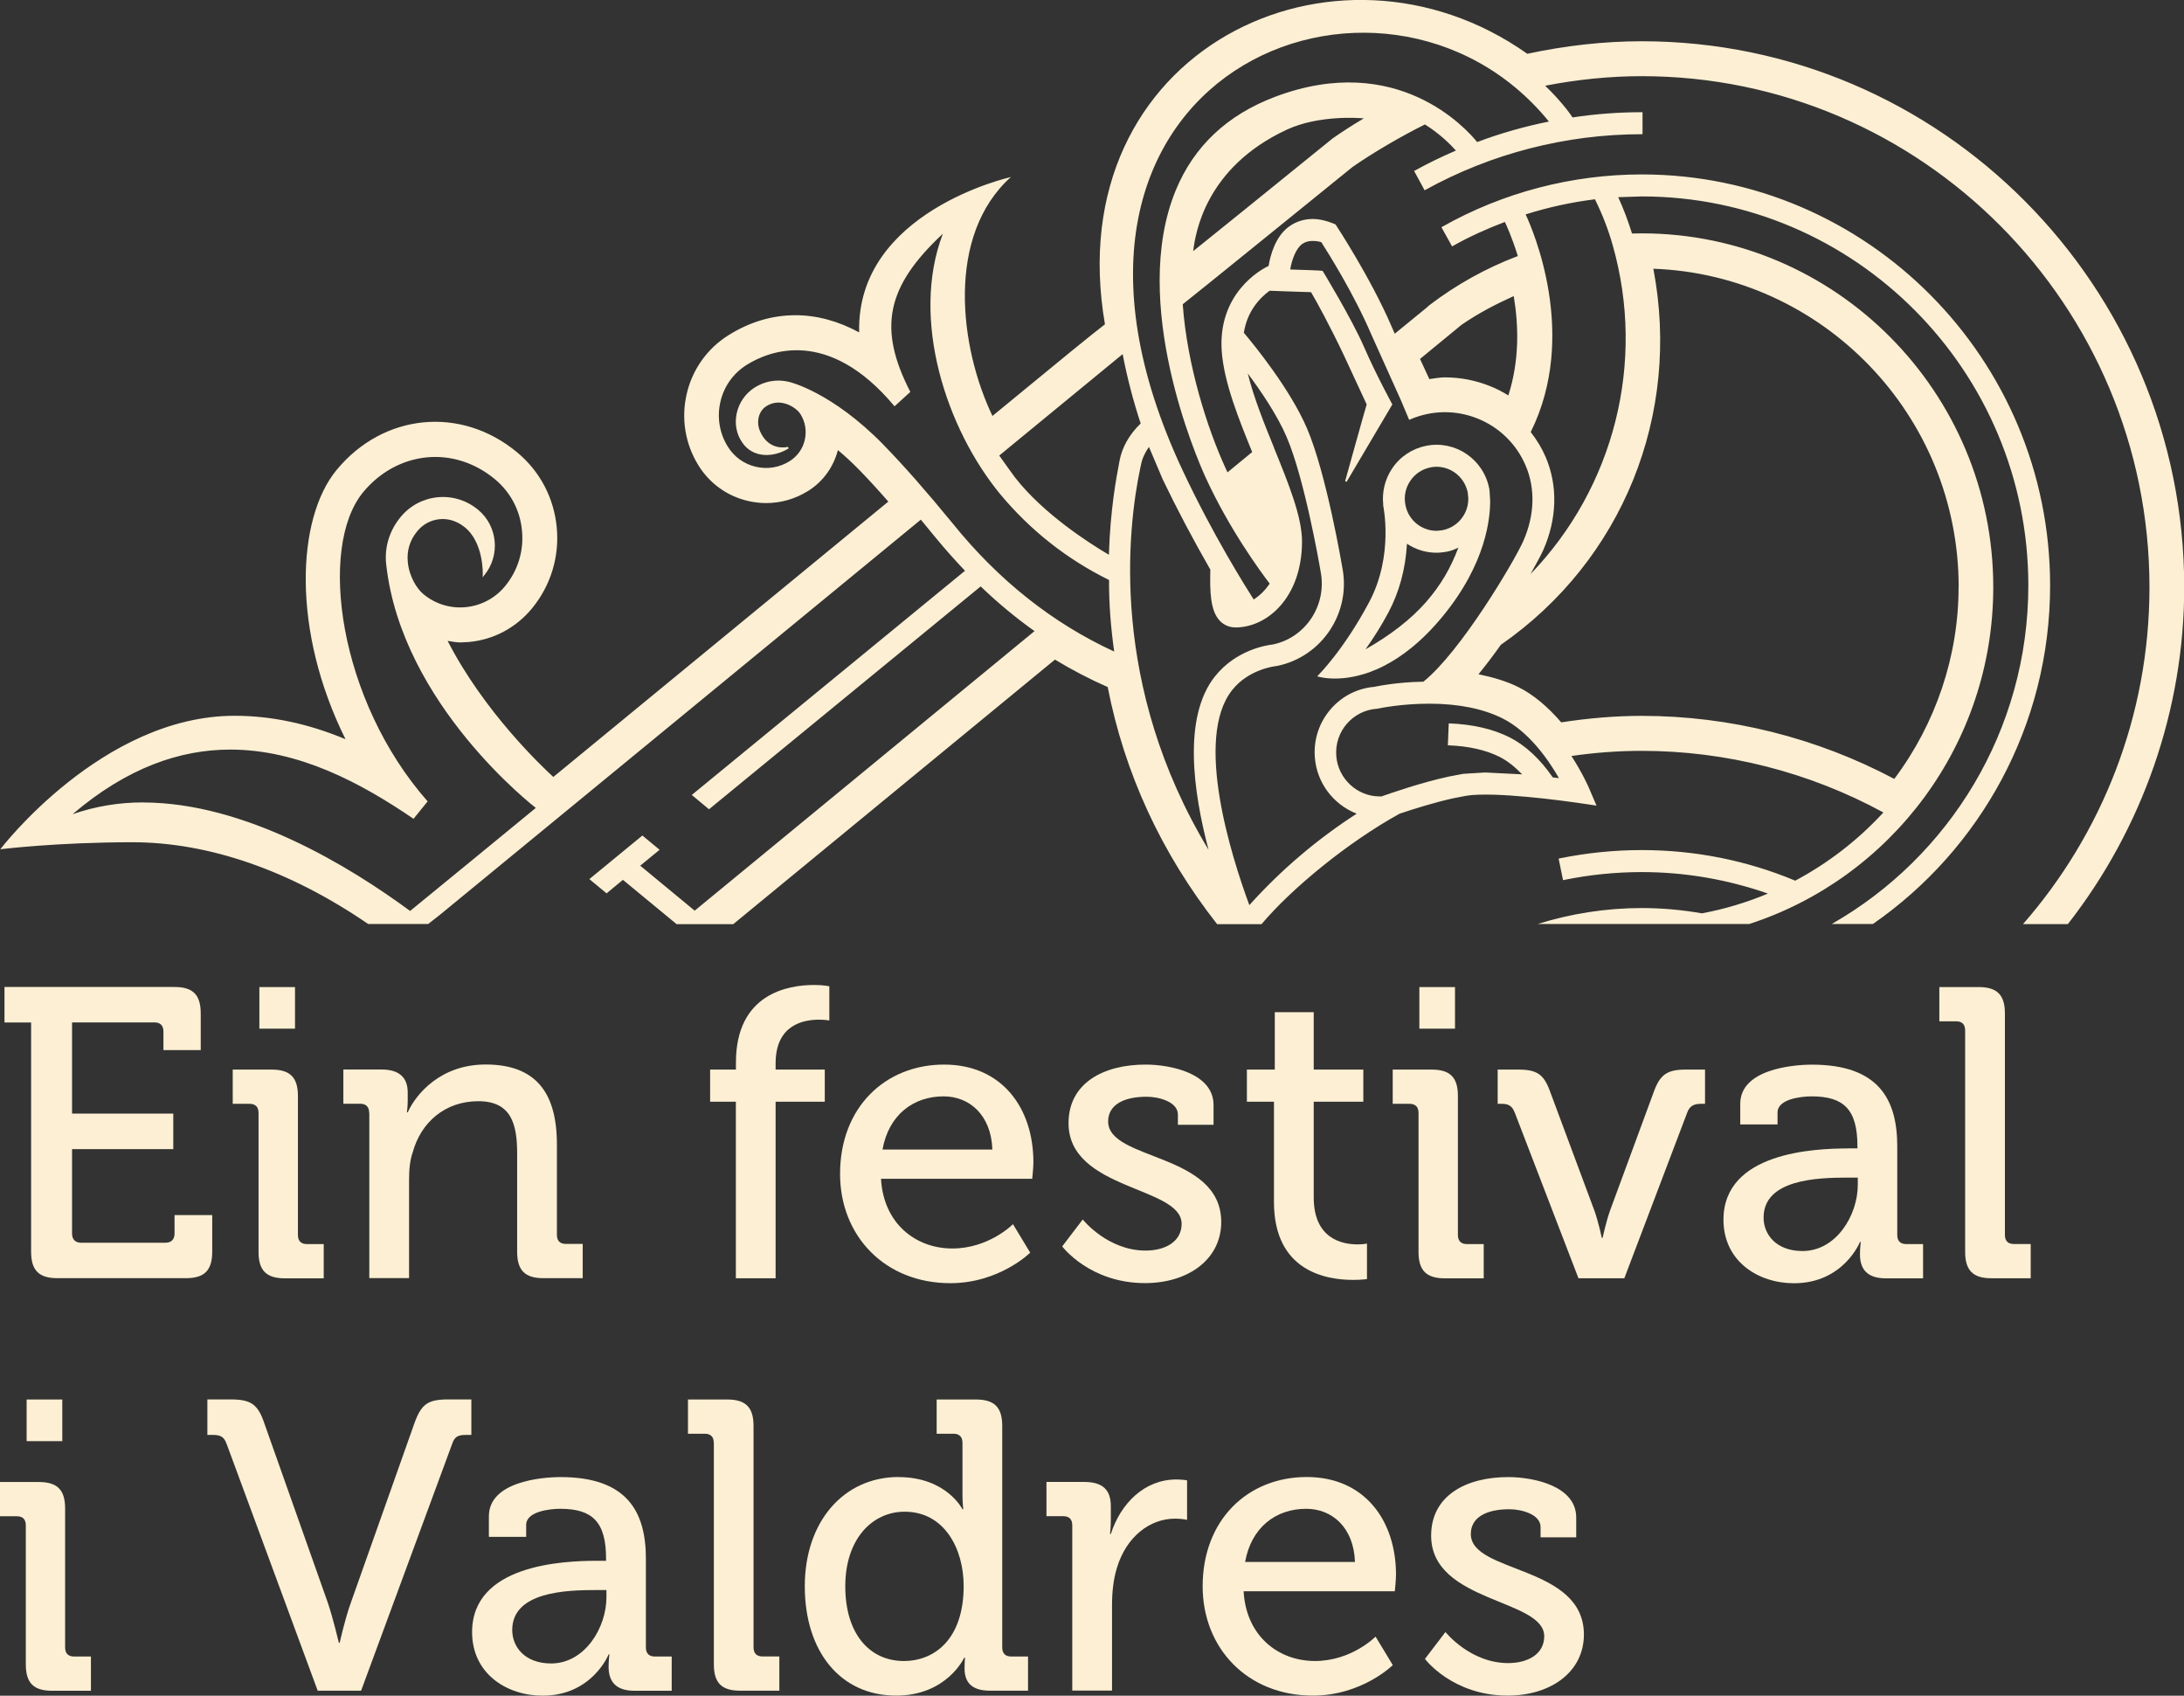 <?xml version="1.0" encoding="UTF-8"?><svg id="Layer_2" xmlns="http://www.w3.org/2000/svg" viewBox="0 0 292.79 227.28"><rect x="0" y="0" width="292.79" height="227.28" fill="#333333" stroke="none"/><defs><style>.cls-1{fill:#fcefd3;}</style></defs><g id="Layer_1-2"><path class="cls-1" d="M4.17,137.05H.6v-4.76h22.8c2.47,0,3.51,1.05,3.51,3.54v4.92h-5v-2.49c0-.83-.44-1.22-1.21-1.22h-11.04v12.22h13.57v4.76h-13.57v11.33c0,.77.44,1.22,1.21,1.22h11.32c.77,0,1.21-.45,1.21-1.22v-2.49h5.05v4.92c0,2.49-1.04,3.54-3.52,3.54H7.69c-2.47,0-3.52-1.05-3.52-3.54v-30.74h0Z"/><path class="cls-1" d="M34.66,149.17c0-.83-.44-1.22-1.21-1.22h-2.25v-4.59h5.22c2.47,0,3.52,1.05,3.52,3.54v18.63c0,.83.44,1.22,1.21,1.22h2.25v4.59h-5.22c-2.47,0-3.52-1.05-3.52-3.54v-18.63ZM39.55,132.3v5.58h-4.78v-5.58h4.78Z"/><path class="cls-1" d="M49.49,149.16c0-.83-.44-1.22-1.21-1.22h-2.25v-4.59h5.11c2.36,0,3.52,1.05,3.52,3.09v1.05c0,.88-.11,1.6-.11,1.6h.11c1.1-2.43,4.39-6.41,10.44-6.41,6.59,0,9.56,3.6,9.56,10.72v12.11c0,.83.44,1.22,1.21,1.22h2.25v4.59h-5.27c-2.47,0-3.52-1.05-3.52-3.54v-13.16c0-3.93-.77-7.02-5.21-7.02s-7.69,2.82-8.79,6.85c-.39,1.11-.49,2.38-.49,3.76v13.1h-5.33v-22.17h0Z"/><path class="cls-1" d="M98.66,147.67h-3.46v-4.31h3.46v-.94c0-9.24,6.98-10.4,10.49-10.4,1.21,0,2.03.17,2.03.17v4.59s-.55-.11-1.37-.11c-2.09,0-5.83.67-5.83,5.86v.83h6.59v4.31h-6.59v23.66h-5.33v-23.66Z"/><path class="cls-1" d="M133.04,154.08c-.16-4.64-3.08-7.13-6.54-7.13-4.07,0-7.36,2.49-8.19,7.13h14.72ZM126.56,142.69c7.8,0,11.98,5.86,11.98,13.1,0,.72-.16,2.21-.16,2.21h-20.27c.33,5.97,4.62,9.34,9.56,9.34s8.13-3.26,8.13-3.26l2.31,3.82s-4.12,4.09-10.71,4.09c-8.79,0-14.78-6.35-14.78-14.65,0-8.9,6.04-14.65,13.95-14.65Z"/><path class="cls-1" d="M145.18,163.48s3.3,4.14,8.4,4.14c2.58,0,4.83-1.16,4.83-3.59,0-5.03-15.16-4.48-15.16-13.49,0-5.36,4.67-7.85,10.32-7.85,3.35,0,9.12,1.16,9.12,5.42v2.65h-4.78v-1.38c0-1.66-2.47-2.38-4.18-2.38-3.13,0-5.17,1.11-5.17,3.31,0,5.31,15.16,4.14,15.16,13.49,0,4.97-4.4,8.18-10.22,8.18-7.42,0-11.1-4.92-11.1-4.92l2.74-3.59h0Z"/><path class="cls-1" d="M170.78,147.67h-3.62v-4.31h3.74v-7.69h5.22v7.69h6.65v4.31h-6.65v12.82c0,5.58,3.84,6.3,5.88,6.3.77,0,1.26-.11,1.26-.11v4.76s-.71.11-1.87.11c-3.52,0-10.6-1.1-10.6-10.44v-13.44h0Z"/><path class="cls-1" d="M190.17,149.17c0-.83-.44-1.22-1.21-1.22h-2.25v-4.59h5.22c2.48,0,3.52,1.05,3.52,3.54v18.63c0,.83.44,1.22,1.21,1.22h2.25v4.59h-5.22c-2.47,0-3.52-1.05-3.52-3.54v-18.63ZM195.06,132.3v5.58h-4.78v-5.58h4.78Z"/><path class="cls-1" d="M203.03,149.05c-.33-.83-.82-1.1-1.7-1.1h-.55v-4.59h2.75c2.47,0,3.41.61,4.23,2.82l5.99,16.09c.55,1.54.99,3.65.99,3.65h.11s.44-2.1.99-3.65l5.93-16.09c.83-2.21,1.82-2.82,4.23-2.82h2.58v4.59h-.55c-.93,0-1.49.28-1.81,1.1l-8.46,22.28h-6.15l-8.57-22.28h0Z"/><path class="cls-1" d="M241.65,167.68c4.5,0,7.41-4.76,7.41-8.9v-.94h-1.37c-4.01,0-11.26.22-11.26,5.36,0,2.27,1.7,4.48,5.22,4.48M247.8,153.92h1.21v-.28c0-4.92-1.81-6.69-6.15-6.69-1.32,0-4.56.33-4.56,2.16v1.6h-5v-2.76c0-4.59,6.92-5.25,9.62-5.25,9.01,0,11.43,4.75,11.43,10.95v11.88c0,.83.44,1.22,1.21,1.22h2.25v4.59h-5c-2.48,0-3.46-1.22-3.46-3.21,0-.94.11-1.66.11-1.66h-.11s-2.2,5.53-8.85,5.53c-4.78,0-9.45-2.93-9.45-8.51,0-9.01,12.08-9.56,16.75-9.56"/><path class="cls-1" d="M263.45,138.11c0-.83-.44-1.22-1.21-1.22h-2.25v-4.59h5.27c2.47,0,3.52,1.05,3.52,3.54v29.68c0,.83.44,1.22,1.21,1.22h2.25v4.59h-5.27c-2.47,0-3.52-1.05-3.52-3.54v-29.69Z"/><path class="cls-1" d="M3.46,204.44c0-.83-.44-1.21-1.21-1.21H0v-4.59h5.21c2.47,0,3.52,1.05,3.52,3.54v18.63c0,.83.44,1.22,1.21,1.22h2.25v4.59h-5.22c-2.47,0-3.51-1.05-3.51-3.54v-18.63ZM8.35,187.58v5.58H3.57v-5.58h4.78Z"/><path class="cls-1" d="M30.38,193.55c-.33-1-.88-1.22-1.81-1.22h-.77v-4.76h3.08c2.74,0,3.68.61,4.56,3.21l8.51,24.05c.71,2.1,1.48,5.36,1.48,5.36h.11s.72-3.26,1.49-5.36l8.52-24.05c.93-2.6,1.81-3.21,4.56-3.21h3.08v4.76h-.77c-.99,0-1.49.22-1.81,1.22l-12.2,33.06h-5.82l-12.2-33.06h0Z"/><path class="cls-1" d="M73.88,222.96c4.5,0,7.42-4.75,7.42-8.9v-.94h-1.37c-4.01,0-11.26.22-11.26,5.36,0,2.27,1.7,4.48,5.22,4.48M80.04,209.2h1.21v-.28c0-4.92-1.81-6.69-6.15-6.69-1.32,0-4.56.33-4.56,2.16v1.6h-5v-2.76c0-4.59,6.92-5.25,9.62-5.25,9.01,0,11.43,4.76,11.43,10.95v11.88c0,.83.44,1.22,1.21,1.22h2.25v4.59h-5c-2.47,0-3.46-1.22-3.46-3.21,0-.94.11-1.66.11-1.66h-.11s-2.2,5.53-8.85,5.53c-4.78,0-9.45-2.93-9.45-8.52,0-9.01,12.08-9.56,16.75-9.56"/><path class="cls-1" d="M95.69,193.39c0-.83-.44-1.22-1.21-1.22h-2.25v-4.59h5.27c2.47,0,3.52,1.05,3.52,3.54v29.68c0,.83.44,1.22,1.21,1.22h2.25v4.59h-5.27c-2.47,0-3.51-1.05-3.51-3.54v-29.69h0Z"/><path class="cls-1" d="M129.19,212.57c0-4.98-2.58-9.95-7.91-9.95-4.34,0-7.96,3.65-7.96,10s3.24,10.01,7.85,10.01c4.12,0,8.02-2.93,8.02-10.06M120.46,197.98c6.42,0,8.57,4.31,8.57,4.31h.11s-.11-.83-.11-1.88v-7.02c0-.83-.44-1.22-1.21-1.22h-2.25v-4.59h5.27c2.47,0,3.52,1.05,3.52,3.54v29.69c0,.83.44,1.22,1.21,1.22h2.25v4.58h-5.11c-2.42,0-3.4-1.1-3.4-2.98,0-.83.06-1.44.06-1.44h-.11s-2.31,5.08-9.12,5.08c-7.53,0-12.25-5.97-12.25-14.65s5.22-14.65,12.58-14.65"/><path class="cls-1" d="M143.75,204.44c0-.83-.44-1.22-1.21-1.22h-2.25v-4.59h5.06c2.42,0,3.57,1,3.57,3.26v1.77c0,1.11-.11,1.94-.11,1.94h.11c1.32-4.09,4.5-7.3,8.79-7.3.72,0,1.43.11,1.43.11v5.3s-.72-.16-1.6-.16c-3.41,0-6.54,2.43-7.8,6.58-.49,1.6-.66,3.31-.66,5.03v11.44h-5.33v-22.17h0Z"/><path class="cls-1" d="M181.65,209.36c-.16-4.64-3.08-7.13-6.54-7.13-4.07,0-7.36,2.49-8.19,7.13h14.72ZM175.17,197.97c7.8,0,11.98,5.86,11.98,13.1,0,.72-.16,2.21-.16,2.21h-20.27c.33,5.97,4.62,9.35,9.56,9.35s8.13-3.27,8.13-3.27l2.31,3.82s-4.12,4.09-10.71,4.09c-8.79,0-14.78-6.36-14.78-14.65,0-8.9,6.04-14.65,13.95-14.65"/><path class="cls-1" d="M193.79,218.76s3.3,4.15,8.4,4.15c2.59,0,4.83-1.16,4.83-3.6,0-5.03-15.16-4.48-15.16-13.48,0-5.36,4.67-7.85,10.33-7.85,3.35,0,9.12,1.16,9.12,5.42v2.65h-4.78v-1.38c0-1.66-2.47-2.38-4.18-2.38-3.13,0-5.17,1.11-5.17,3.32,0,5.31,15.16,4.14,15.16,13.48,0,4.97-4.4,8.18-10.22,8.18-7.42,0-11.09-4.92-11.09-4.92l2.74-3.59Z"/><path class="cls-1" d="M19.17,107.55c-3.19,0-6.36.51-9.44,1.58,7.37-6.28,14.47-8.66,21.14-8.66,9.19,0,17.53,4.47,24.57,9.28l1.89-2.34c-11.91-13.49-14.74-34.01-8.66-41.42,2.23-2.71,5.27-4.37,8.56-4.69,3.25-.31,6.49.74,9.13,2.94,2.09,1.74,3.38,4.19,3.62,6.9.26,2.7-.55,5.34-2.27,7.43-1.33,1.61-3.21,2.61-5.28,2.81-2.07.2-4.1-.43-5.7-1.77-.86-.72-1.88-2.36-2.06-4.28-.15-1.54.28-2.93,1.27-4.13.75-.92,1.82-1.5,3-1.61,1.15-.11,2.29.24,3.29,1.02,2.65,2.05,2.49,6.38,2.49,6.43l-.02.34.22-.27c2.18-2.65,1.81-6.6-.82-8.78-1.53-1.27-3.46-1.87-5.43-1.68-1.96.19-3.73,1.14-4.98,2.67-1.48,1.8-2.17,4.04-1.92,6.3,2.06,18.83,19.97,32.59,20.06,32.67-.21.18-16.51,13.55-16.85,13.81-8.09-5.96-22.1-14.54-35.81-14.54M118.44,59.61c-6.98-7.13-12.62-8.42-12.68-8.43-.47-.11-.95-.17-1.41-.17-1.1,0-2.17.31-3.16.92-1.24.78-2.13,2.05-2.43,3.49-.29,1.37-.04,2.75.73,3.87,1.46,2.17,4.24,2.05,6.24.81l-.09-.21c-.1.03-2.51.64-3.72-2.02-.59-1.3-.23-2.77.82-3.43.73-.46,1.53-.59,2.36-.39,1.01.24,1.89.92,2.22,1.47.64,1.03.84,2.25.57,3.44-.27,1.19-.99,2.2-2.03,2.85-1.37.86-2.98,1.12-4.55.75-1.57-.37-2.9-1.33-3.75-2.71-1.11-1.8-1.46-3.93-.98-6,.48-2.08,1.74-3.83,3.53-4.95,2.98-1.86,10.89-5.07,19.74,5.47l.07.09,2.12-1.93-.04-.08c-4.34-8.48-3.17-14.06,4.4-21.12-4.39,11.47.49,26.19,7.71,34.93,4.02,4.82,8.91,8.69,14.57,11.48-.02,3.11.23,6.36.69,9.59-8.24-3.79-15.52-9.56-21.65-17.17-3.45-4.21-6.56-7.76-9.28-10.54M150.5,47.45c.6,3.12,1.41,6.25,2.42,9.31-1.52,1.46-2.51,3.23-2.83,4.99l-.08.44c-.32,1.67-1.17,6.07-1.35,12.17-2.63-1.55-8.78-5.48-12.59-10.37-.02,0-1.82-2.52-2.11-2.93.16-.14,16.26-13.37,16.55-13.6M207.65,16.29c-3.25.66-6.5,1.57-9.62,2.75-1.37-1.69-10.69-12.27-27.13-6.05-6.36,2.41-10.83,6.59-13.27,12.5-6.24,15.16,2.88,36.05,3.94,38.38,3.21,7.05,7.44,12.77,8.65,14.36-.57.83-1.31,1.6-2.15,2.12-.96-1.52-5.4-8.5-9.57-17.4-24.93-53.27,27.18-73.67,49.14-46.67M178.57,18.62c-.06.05-4,3.23-11.81,9.56,0,0-4.71,3.79-6.8,5.48.28-2.22,1.54-11.18,12.57-16.29,4.27-1.97,9.69-1.57,10.3-1.5-1.49.88-2.92,1.8-4.27,2.75M170.8,60.01c-1.31-3.21-2.75-6.8-3.52-9.95,1.75,2.35,3.95,5.56,5.21,8.52,2.36,5.5,4.34,16.74,4.55,18,.89,4.5-1.98,8.89-6.4,9.8-.79.09-4.92.7-7.77,4.29-4.32,5.45-2.91,15.46-.85,23.23-13.31-22.03-10.86-43.09-9.15-51.18l.1-.45c.14-.79.51-1.58,1.06-2.37.16.38,1.84,4.34,1.84,4.34,1.9,3.96,4.05,8.03,6.39,12.11-.07,2.94-.02,5.53,1.29,6.88.56.57,1.3.87,2.14.87,4.25-.04,8.81-4.05,8.86-11.42.03-3.37-1.81-7.87-3.75-12.64M166.75,44.63c.43-2.88,2.11-4.68,3.45-5.66,0,.02,5.56.19,5.56.19.71,1.17,2.64,4.74,4.37,8.39,0,0,3.09,6.66,3.09,6.66-.03,0-2.89,10.28-2.89,10.28l.2.09,6.13-10.37-.03-.06s-2.13-3.89-3.78-7.68c-1.66-3.8-5.5-10.11-5.54-10.17-.08-.05-3.68-.16-4.34-.18.21-1.27.74-2.76,1.57-3.39,1.05-.79,2.6-.27,2.6-.27.92,1.46,4.32,6.8,6.76,12.5l3.92,8.71s1.05,2.5,1.05,2.5l.05.1.1-.04c2.89-1.26,6.1-1.31,9.03-.15,2.93,1.17,5.24,3.41,6.48,6.32,1.32,3.07,1.21,6.66-.31,10.11-1.19,2.7-8.41,14.88-13.4,18.86-3.57.05-6.29.63-6.59.69-2.28.2-4.36,1.27-5.85,3.01-1.53,1.78-2.29,4.06-2.11,6.41.24,3.41,2.45,6.34,5.61,7.58-5.31,3.43-10.16,7.55-14.39,12.26-2.45-6.65-7.42-22.38-2.3-28.83,2.25-2.84,5.82-3.2,5.86-3.21.08-.01.16-.02.16-.02,6.03-1.23,9.95-7.16,8.74-13.22-.02-.12-2.11-12.53-4.74-18.65-2.26-5.25-7.03-11.1-8.44-12.77M195.98,43.51c2.14-1.48,4.5-2.72,6.95-3.82.64,3.78.82,8.52-.72,13.31-.79-.49-1.61-.92-2.46-1.25-1.94-.78-3.98-1.17-6.05-1.17-.68,0-1.38.14-2.08.23-.19-.4-.83-1.8-1.25-2.7,1.47-1.21,5.48-4.5,5.61-4.61M204.52,28.74c3.04-.96,6.16-1.64,9.3-2.03,1,2.02,1.8,4.09,2.39,6.19,4.44,15.66.19,32.42-11.03,44.05.78-1.37,1.41-2.56,1.71-3.22,1.86-4.21,1.97-8.64.32-12.48-.5-1.17-1.18-2.29-2-3.34,6.45-13,.25-27.19-.68-29.17M262.57,78.69c0,9.26-3.07,18.32-8.62,25.71-10.4-5.52-22.06-8.45-33.85-8.45-3.55,0-7.18.31-10.8.87-1.73-2.01-3.66-3.68-5.71-4.71-1.57-.79-3.42-1.33-5.38-1.74.97-1.19,1.96-2.48,2.99-3.94,16.35-11.34,24.18-30.88,20.45-50.41,22.68.82,40.93,19.61,40.93,42.66M209.02,104.3c-.15-.02-.85-.1-.85-.1-1.72-2.49-3.69-4.31-5.79-5.37-2.22-1.12-4.92-1.74-8.05-1.87h-.11l-.12,2.94h.11c2.7.11,5.01.63,6.85,1.56,1.01.51,2.02,1.31,3,2.33-.56-.02-4.96-.25-4.96-.25l-2.94.18-1.9.36c-3.72.8-7.87,2.25-9.06,2.67.04,0-.22,0-.22,0-3.06,0-5.62-2.4-5.84-5.46-.11-1.57.39-3.09,1.41-4.27,1.02-1.18,2.44-1.9,4-2.02.11,0,.21-.03.21-.03.32-.07,3.19-.65,6.84-.65,3.93,0,7.24.67,9.85,1.98,3.41,1.72,5.96,5.25,7.54,7.99M57.41,123.84c1.13-.86,1.86-1.46,2.06-1.63.02,0,62.12-51.03,63.98-52.56.13.16,2.02,2.46,2.02,2.46,1.24,1.5,2.55,2.98,3.9,4.39-.18.15-36.63,30.05-36.63,30.05l2.31,1.92s36.27-29.75,36.42-29.87c2.29,2.2,4.71,4.21,7.22,5.99-.22.18-45.42,37.35-45.56,37.47-.14-.12-7.1-5.85-7.3-6.03.2-.16,2.6-2.13,2.6-2.13l-2.31-1.91-7.11,5.84,2.31,1.91s2.06-1.69,2.19-1.81c.04.03,2.86,2.35,7.2,5.94h7.59c3.44-2.83,41.41-34.05,43.13-35.46,2.29,1.39,4.66,2.62,7.07,3.68,2.26,11.56,7.19,22.25,14.67,31.78h5.95c4.09-4.84,11.62-11.01,18.52-14.81,1.91-.64,4.74-1.53,7.27-2.08l1.72-.33c3.76-.57,12.95.68,14.75.94.06,0,2.65.39,2.65.39l-1.04-2.43s-.82-1.9-2.32-4.22c3.17-.46,6.34-.69,9.42-.69,11.3,0,22.49,2.86,32.4,8.26-3.41,3.7-7.39,6.78-11.82,9.14-6.5-2.72-13.45-4.1-20.58-4.1-3.71,0-7.43.38-11.03,1.12l-.11.02.59,2.89.11-.02c3.41-.7,6.93-1.06,10.45-1.06,5.78,0,11.46.98,16.91,2.88-2.81,1.18-5.79,2.08-8.85,2.65-2.67-.47-5.4-.71-8.06-.71-4.79,0-9.48.74-13.96,2.14h28.36c18.96-6.14,32.72-24.06,32.72-45.15,0-26.15-21.14-47.42-47.12-47.42,0,0-1.1.02-1.31.02-.52-1.68-1.14-3.32-1.85-4.87.29,0,3.17-.1,3.17-.1,28.57,0,51.81,23.39,51.81,52.14,0,19.44-10.64,36.42-26.36,45.38h5.52c14.34-9.94,23.76-26.57,23.76-45.38,0-30.38-24.55-55.09-54.74-55.09-9.38,0-18.64,2.43-26.76,7.02l-.1.06,1.43,2.57.1-.06c2.14-1.21,4.49-2.28,6.97-3.22.11.21.91,1.89,1.74,4.57-4.26,1.61-8.24,3.83-11.86,6.59,0,0-.43.38-.43.38,0,0-3.62,2.97-4.21,3.44-.09-.21-.4-.92-.4-.92-2.84-6.62-7.53-13.72-7.53-13.72-.05-.04-1.61-.74-3.02-.74-1.18,0-2.25.33-3.17.98-1.89,1.33-2.56,3.91-2.79,5.32-1.1.49-6.85,3.74-6.28,11.47.31,4.18,2.3,9.1,4.08,13.47-.13.1-3.1,2.55-3.31,2.72-.02-.05-.31-.67-.31-.67-2.37-5.19-5.11-13.67-5.69-21.86.07,0,22.75-18.39,22.75-18.39,2.63-1.84,6.45-4.09,9.72-5.71,2.02,1.27,3.44,2.7,4.15,3.5-1.9.82-3.75,1.71-5.5,2.68l-.1.06,1.41,2.59.1-.06c8.83-4.88,18.86-7.46,29-7.46h.11v-2.95h-.11c-3.06,0-6.18.23-9.28.7-.49-.78-1.76-2.41-3.66-4.25,4.33-.84,8.68-1.28,12.94-1.28,37.53,0,68.07,30.72,68.07,68.5,0,17.28-6.41,33.09-16.95,45.15h6.01c10.04-12.85,15.6-28.81,15.6-45.15,0-40.35-32.62-73.18-72.72-73.18-5.16,0-10.31.6-15.35,1.68-25.74-18.21-62.93-.44-56.62,36.26-1.8,1.37-5.79,4.64-15.08,12.28-4.44-9.26-6.24-24.19,2.47-32.02,0,0-20.75,4.6-20.34,20.82-2.8-1.51-5.66-2.3-8.54-2.3-3.12,0-6.14.9-8.98,2.68-2.84,1.78-4.84,4.58-5.6,7.87-.76,3.29-.21,6.68,1.55,9.54,1.5,2.44,3.86,4.15,6.65,4.8.81.19,1.63.29,2.45.29,1.97,0,3.9-.55,5.62-1.62,2-1.25,3.4-3.19,4-5.48.96.8,1.89,1.66,2.8,2.59,1.2,1.22,2.55,2.7,3.96,4.31-2.55,2.09-42.87,35.23-44.91,36.91-1.53-1.4-9.32-8.77-14.17-18.24.57.08,1.13.21,1.7.21l1.17-.06c3.31-.31,6.3-1.91,8.43-4.49,2.51-3.05,3.7-6.91,3.33-10.85-.37-3.96-2.25-7.54-5.3-10.07-7.53-6.27-17.95-5.26-24.23,2.37-5.36,6.52-6.03,21.51,1.21,36.07-5-2.09-9.97-3.14-14.85-3.14C13.69,95.92.04,113.83.04,113.83c0,0,7.58-.94,17.72-.94s21.04,3.72,31.6,10.96h8.06-.02Z"/><path class="cls-1" d="M191.77,62.64c2.31-.45,4.54,1.07,5,3.39,0,.03.07.73.07.73v.21c-.04,1.99-1.49,3.71-3.44,4.09l-.66.08c-.9.04-1.77-.22-2.54-.73-.94-.64-1.58-1.62-1.79-2.74-.22-1.12.01-2.27.65-3.21.63-.95,1.6-1.59,2.71-1.81M193.95,73.95c.58-.11,1.05-.3,1.56-.55-1.02,2.73-2.38,5.06-4.31,7.27-2.02,2.31-4.76,4.44-8.14,6.36,1.12-1.57,2.14-3.19,3.08-4.95,1.46-2.75,2.29-5.85,2.48-9.2,1.26.84,2.71,1.25,4.2,1.2.37-.02.75-.06,1.12-.13M185.44,67.67h0s-.02.02-.02.02c.01.06,1.47,6.73-1.86,13-3.43,6.45-6.81,9.78-6.83,9.81l-.15.14.19.06s1.01.31,2.64.24c3.04-.11,8.36-1.48,14-8.33,5.86-7.12,6.39-13.26,6.36-15.57l-.08-1.27-.04-.28c-.76-3.94-4.54-6.51-8.44-5.74-1.88.37-3.52,1.45-4.59,3.06-.96,1.43-1.37,3.16-1.18,4.87"/></g></svg>